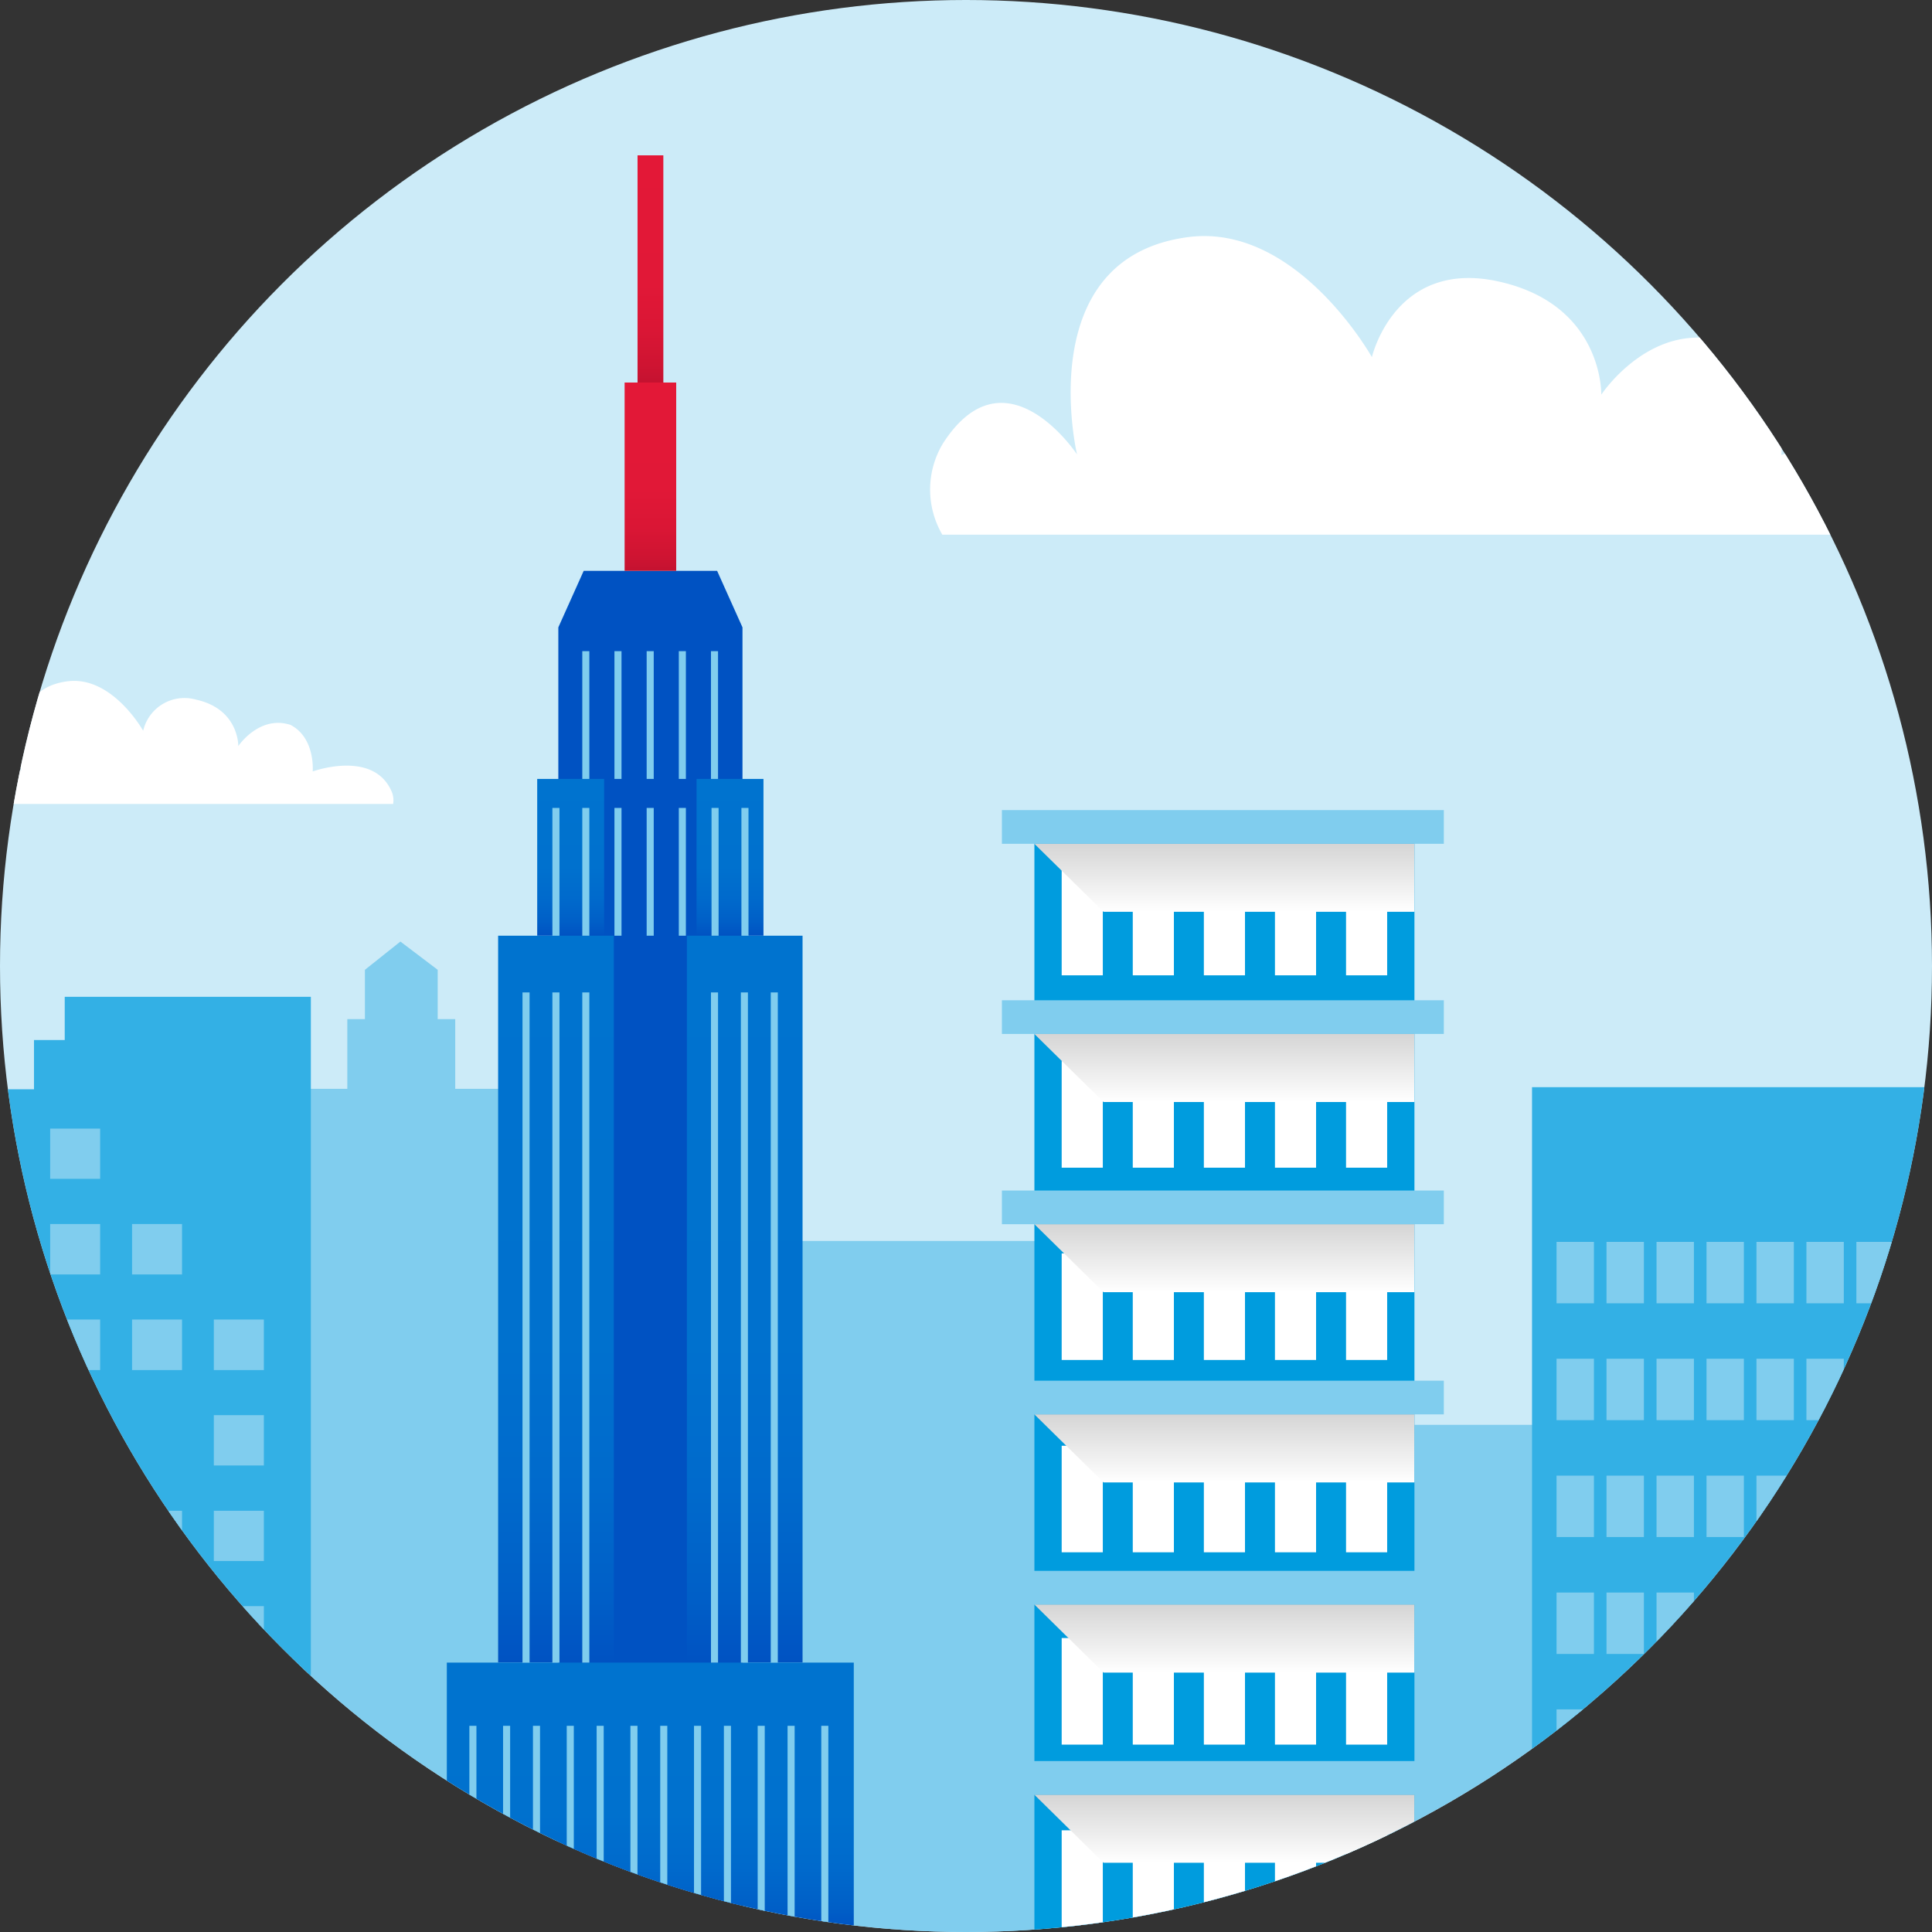 <svg xmlns="http://www.w3.org/2000/svg" xmlns:xlink="http://www.w3.org/1999/xlink" viewBox="0 0 273.4 273.4"><rect x="0" y="0" width="273.4" height="273.4" fill="#333333" stroke="none"/><defs><style>.cls-1{fill:none;}.cls-2{isolation:isolate;}.cls-3{fill:#ccebf8;}.cls-4{clip-path:url(#clip-path);}.cls-5{fill:#80cdee;}.cls-6{fill:#33b0e5;}.cls-7{fill:url(#linear-gradient);}.cls-8{fill:#0052c2;}.cls-9{fill:url(#linear-gradient-2);}.cls-10{fill:url(#linear-gradient-3);}.cls-11{fill:url(#linear-gradient-4);}.cls-12{fill:url(#linear-gradient-5);}.cls-13{fill:url(#linear-gradient-6);}.cls-14{fill:url(#linear-gradient-7);}.cls-15{fill:#009cde;}.cls-16{fill:#fff;}.cls-17,.cls-18,.cls-19,.cls-20,.cls-21,.cls-22{mix-blend-mode:multiply;}.cls-17{fill:url(#linear-gradient-8);}.cls-18{fill:url(#linear-gradient-9);}.cls-19{fill:url(#linear-gradient-10);}.cls-20{fill:url(#linear-gradient-11);}.cls-21{fill:url(#linear-gradient-12);}.cls-22{fill:url(#linear-gradient-13);}</style><clipPath id="clip-path"><circle class="cls-1" cx="136.7" cy="136.7" r="136.7"/></clipPath><linearGradient id="linear-gradient" x1="92.04" y1="54.13" x2="92.04" y2="21.98" gradientUnits="userSpaceOnUse"><stop offset="0" stop-color="#c41230"/><stop offset="0.08" stop-color="#cf1432"/><stop offset="0.23" stop-color="#da1635"/><stop offset="0.43" stop-color="#e11837"/><stop offset="1" stop-color="#e31837"/></linearGradient><linearGradient id="linear-gradient-2" x1="80.75" y1="132.41" x2="80.75" y2="110.23" gradientUnits="userSpaceOnUse"><stop offset="0" stop-color="#0052c2"/><stop offset="0.09" stop-color="#005fc7"/><stop offset="0.24" stop-color="#006acc"/><stop offset="0.44" stop-color="#0071ce"/><stop offset="1" stop-color="#0073cf"/></linearGradient><linearGradient id="linear-gradient-3" x1="103.31" y1="132.41" x2="103.31" y2="110.23" xlink:href="#linear-gradient-2"/><linearGradient id="linear-gradient-4" x1="78.67" y1="235.28" x2="78.67" y2="132.41" xlink:href="#linear-gradient-2"/><linearGradient id="linear-gradient-5" x1="105.39" y1="235.28" x2="105.39" y2="132.41" xlink:href="#linear-gradient-2"/><linearGradient id="linear-gradient-6" x1="92.03" y1="273.4" x2="92.03" y2="235.28" xlink:href="#linear-gradient-2"/><linearGradient id="linear-gradient-7" x1="92.04" y1="80.78" x2="92.04" y2="54.13" xlink:href="#linear-gradient"/><linearGradient id="linear-gradient-8" x1="173.27" y1="129.03" x2="173.27" y2="119.41" gradientUnits="userSpaceOnUse"><stop offset="0" stop-color="#fff"/><stop offset="1" stop-color="#d5d5d5"/></linearGradient><linearGradient id="linear-gradient-9" x1="173.27" y1="155.95" x2="173.27" y2="146.32" xlink:href="#linear-gradient-8"/><linearGradient id="linear-gradient-10" x1="173.27" y1="182.86" x2="173.27" y2="173.24" xlink:href="#linear-gradient-8"/><linearGradient id="linear-gradient-11" x1="173.27" y1="209.78" x2="173.27" y2="200.15" xlink:href="#linear-gradient-8"/><linearGradient id="linear-gradient-12" x1="173.27" y1="236.69" x2="173.27" y2="227.06" xlink:href="#linear-gradient-8"/><linearGradient id="linear-gradient-13" x1="173.27" y1="263.6" x2="173.27" y2="253.98" xlink:href="#linear-gradient-8"/></defs><g class="cls-2"><g id="Layer_1" data-name="Layer 1"><circle class="cls-3" cx="136.7" cy="136.7" r="136.7"/><g class="cls-4"><polygon class="cls-5" points="152.46 201.63 152.46 175.61 71.58 175.61 71.58 154.08 64.42 154.08 64.42 144.22 61.94 144.22 61.94 137.24 56.66 133.24 51.64 137.24 51.64 144.22 49.15 144.22 49.15 154.08 41.99 154.08 41.99 273.4 55.67 273.4 71.58 273.4 126.18 273.4 152.46 273.4 224.97 273.4 224.97 201.63 152.46 201.63"/><polygon class="cls-6" points="9.16 147.18 4.81 147.18 4.81 154.15 0.45 154.15 0.45 273.4 43.99 273.4 43.99 141.06 9.16 141.06 9.16 147.18"/><rect class="cls-6" x="216.8" y="153.85" width="56.6" height="119.56"/><rect class="cls-7" x="90.22" y="21.98" width="3.65" height="32.16"/><polygon class="cls-8" points="105.07 273.28 79.01 273.28 79.01 88.78 82.6 80.78 101.48 80.78 105.07 88.78 105.07 273.28"/><rect class="cls-9" x="76.02" y="110.23" width="9.47" height="22.18"/><rect class="cls-10" x="98.57" y="110.23" width="9.47" height="22.18"/><rect class="cls-11" x="70.49" y="132.41" width="16.37" height="102.86"/><rect class="cls-12" x="97.2" y="132.41" width="16.37" height="102.86"/><rect class="cls-13" x="63.23" y="235.28" width="57.59" height="38.12"/><rect class="cls-14" x="88.39" y="54.13" width="7.3" height="26.65"/><rect class="cls-15" x="146.38" y="117.02" width="53.78" height="156.38"/><rect class="cls-5" x="7.1" y="159.71" width="7.07" height="7.11"/><rect class="cls-5" x="7.1" y="173.21" width="7.07" height="7.14"/><rect class="cls-5" x="7.1" y="186.73" width="7.07" height="7.15"/><rect class="cls-5" x="18.69" y="173.21" width="7.07" height="7.14"/><rect class="cls-5" x="18.69" y="186.73" width="7.07" height="7.15"/><rect class="cls-5" x="18.69" y="213.79" width="7.07" height="7.11"/><rect class="cls-5" x="30.26" y="186.73" width="7.08" height="7.15"/><rect class="cls-5" x="30.26" y="200.26" width="7.08" height="7.12"/><rect class="cls-5" x="30.26" y="213.79" width="7.08" height="7.11"/><rect class="cls-5" x="30.26" y="227.29" width="7.08" height="7.14"/><rect class="cls-5" x="220.27" y="192.28" width="5.29" height="8.69"/><rect class="cls-5" x="227.34" y="192.28" width="5.29" height="8.69"/><rect class="cls-5" x="234.42" y="192.28" width="5.29" height="8.69"/><rect class="cls-5" x="241.49" y="192.28" width="5.29" height="8.69"/><rect class="cls-5" x="248.56" y="192.28" width="5.29" height="8.69"/><rect class="cls-5" x="255.63" y="192.28" width="5.29" height="8.69"/><rect class="cls-5" x="220.27" y="208.82" width="5.29" height="8.69"/><rect class="cls-5" x="227.34" y="208.82" width="5.29" height="8.69"/><rect class="cls-5" x="234.42" y="208.82" width="5.29" height="8.69"/><rect class="cls-5" x="241.49" y="208.82" width="5.29" height="8.69"/><rect class="cls-5" x="248.56" y="208.82" width="5.29" height="8.69"/><rect class="cls-5" x="220.27" y="225.36" width="5.29" height="8.69"/><rect class="cls-5" x="227.34" y="225.36" width="5.29" height="8.69"/><rect class="cls-5" x="234.42" y="225.36" width="5.29" height="8.69"/><rect class="cls-5" x="220.27" y="241.9" width="5.29" height="8.69"/><rect class="cls-5" x="220.27" y="175.74" width="5.29" height="8.69"/><rect class="cls-5" x="227.34" y="175.74" width="5.29" height="8.69"/><rect class="cls-5" x="234.42" y="175.74" width="5.29" height="8.69"/><rect class="cls-5" x="241.49" y="175.74" width="5.29" height="8.69"/><rect class="cls-5" x="248.56" y="175.74" width="5.29" height="8.69"/><rect class="cls-5" x="255.63" y="175.74" width="5.29" height="8.69"/><rect class="cls-5" x="262.7" y="175.74" width="5.29" height="8.69"/><rect class="cls-5" x="78.17" y="114.33" width="1" height="18.08"/><rect class="cls-5" x="82.4" y="114.33" width="1" height="18.08"/><rect class="cls-5" x="73.94" y="140.44" width="1" height="94.84"/><rect class="cls-5" x="78.17" y="140.44" width="1" height="94.84"/><rect class="cls-5" x="82.4" y="140.44" width="1" height="94.84"/><rect class="cls-5" x="100.69" y="114.33" width="1" height="18.08"/><rect class="cls-5" x="104.92" y="114.33" width="1" height="18.08"/><rect class="cls-5" x="82.4" y="92.15" width="1" height="18.08"/><rect class="cls-5" x="86.95" y="92.15" width="1" height="18.08"/><rect class="cls-5" x="91.51" y="92.15" width="1" height="18.08"/><rect class="cls-5" x="96.06" y="92.15" width="1" height="18.08"/><rect class="cls-5" x="86.95" y="114.33" width="1" height="18.08"/><rect class="cls-5" x="91.51" y="114.33" width="1" height="18.08"/><rect class="cls-5" x="96.06" y="114.33" width="1" height="18.08"/><rect class="cls-5" x="100.61" y="92.15" width="1" height="18.08"/><rect class="cls-5" x="100.61" y="140.44" width="1" height="94.84"/><rect class="cls-5" x="104.84" y="140.44" width="1" height="94.84"/><rect class="cls-5" x="109.07" y="140.44" width="1" height="94.84"/><rect class="cls-5" x="66.42" y="244.22" width="1" height="29.06"/><rect class="cls-5" x="71.19" y="244.22" width="1" height="29.06"/><rect class="cls-5" x="75.42" y="244.22" width="1" height="29.06"/><rect class="cls-5" x="80.2" y="244.22" width="1" height="29.06"/><rect class="cls-5" x="84.43" y="244.22" width="1" height="29.06"/><rect class="cls-5" x="89.21" y="244.22" width="1" height="29.06"/><rect class="cls-5" x="93.43" y="244.22" width="1" height="29.06"/><rect class="cls-5" x="98.21" y="244.22" width="1" height="29.06"/><rect class="cls-5" x="102.44" y="244.22" width="1" height="29.06"/><rect class="cls-5" x="107.22" y="244.22" width="1" height="29.06"/><rect class="cls-5" x="111.45" y="244.22" width="1" height="29.06"/><rect class="cls-5" x="116.22" y="244.22" width="1" height="29.06"/><rect class="cls-5" x="141.78" y="114.64" width="62.54" height="4.77"/><rect class="cls-5" x="141.78" y="141.55" width="62.54" height="4.77"/><rect class="cls-5" x="141.78" y="168.47" width="62.54" height="4.77"/><rect class="cls-5" x="141.78" y="195.38" width="62.54" height="4.77"/><rect class="cls-5" x="141.78" y="222.29" width="62.54" height="4.77"/><rect class="cls-5" x="141.78" y="249.21" width="62.54" height="4.77"/><rect class="cls-16" x="150.24" y="122.94" width="5.82" height="15.08"/><rect class="cls-16" x="160.3" y="122.94" width="5.82" height="15.08"/><rect class="cls-16" x="170.36" y="122.94" width="5.82" height="15.08"/><rect class="cls-16" x="180.42" y="122.94" width="5.82" height="15.08"/><rect class="cls-16" x="190.48" y="122.94" width="5.82" height="15.08"/><rect class="cls-16" x="150.24" y="150.16" width="5.82" height="15.08"/><rect class="cls-16" x="160.3" y="150.16" width="5.82" height="15.08"/><rect class="cls-16" x="170.36" y="150.16" width="5.82" height="15.08"/><rect class="cls-16" x="180.42" y="150.16" width="5.82" height="15.08"/><rect class="cls-16" x="190.48" y="150.16" width="5.82" height="15.08"/><rect class="cls-16" x="150.24" y="177.37" width="5.82" height="15.08"/><rect class="cls-16" x="160.3" y="177.37" width="5.82" height="15.08"/><rect class="cls-16" x="170.36" y="177.37" width="5.82" height="15.08"/><rect class="cls-16" x="180.42" y="177.37" width="5.82" height="15.08"/><rect class="cls-16" x="190.48" y="177.37" width="5.82" height="15.08"/><rect class="cls-16" x="150.24" y="204.59" width="5.82" height="15.08"/><rect class="cls-16" x="160.3" y="204.59" width="5.82" height="15.08"/><rect class="cls-16" x="170.36" y="204.59" width="5.82" height="15.08"/><rect class="cls-16" x="180.42" y="204.59" width="5.82" height="15.08"/><rect class="cls-16" x="190.48" y="204.59" width="5.82" height="15.08"/><rect class="cls-16" x="150.24" y="231.8" width="5.82" height="15.08"/><rect class="cls-16" x="160.3" y="231.8" width="5.82" height="15.08"/><rect class="cls-16" x="170.36" y="231.8" width="5.82" height="15.08"/><rect class="cls-16" x="180.42" y="231.8" width="5.82" height="15.08"/><rect class="cls-16" x="190.48" y="231.8" width="5.82" height="15.08"/><rect class="cls-16" x="150.24" y="259.01" width="5.82" height="15.08"/><rect class="cls-16" x="160.3" y="259.01" width="5.82" height="15.08"/><rect class="cls-16" x="170.36" y="259.01" width="5.82" height="15.08"/><rect class="cls-16" x="180.42" y="259.01" width="5.82" height="15.08"/><rect class="cls-16" x="190.48" y="259.01" width="5.82" height="15.08"/><polygon class="cls-17" points="200.15 129.03 156.16 129.03 146.38 119.41 200.16 119.41 200.15 129.03"/><polygon class="cls-18" points="200.15 155.95 156.16 155.95 146.38 146.32 200.16 146.32 200.15 155.95"/><polygon class="cls-19" points="200.15 182.86 156.16 182.86 146.38 173.24 200.16 173.24 200.15 182.86"/><polygon class="cls-20" points="200.15 209.78 156.16 209.78 146.38 200.15 200.16 200.15 200.15 209.78"/><polygon class="cls-21" points="200.15 236.69 156.16 236.69 146.38 227.06 200.16 227.06 200.15 236.69"/><polygon class="cls-22" points="200.15 263.6 156.16 263.6 146.38 253.98 200.16 253.98 200.15 263.6"/><path class="cls-16" d="M279.21,71.63c-6.11-14.81-27.13-7.24-27.13-7.24s1-11.45-7.6-15.94c-10.73-3.45-17.88,7.4-17.88,7.4s.32-12.69-14.46-16-18,10.69-18,10.69-10.59-18.91-25.9-17c-22.41,2.85-15.83,30.76-15.83,30.76S142.28,49,133.44,62.75a12.64,12.64,0,0,0-.09,12.91H279.62A7.67,7.67,0,0,0,279.21,71.63Z"/><path class="cls-16" d="M44.25,109.17s.41-4.74-3.14-6.59c-4.43-1.43-7.39,3-7.39,3s.13-5.24-6-6.58a6,6,0,0,0-7.46,4.41s-4.37-7.81-10.7-7c-9.26,1.17-6.54,12.71-6.54,12.71s-4.17-6.35-7.82-.68a5.22,5.22,0,0,0,0,5.33H55.63a3.16,3.16,0,0,0-.17-1.67C52.93,106,44.25,109.17,44.25,109.17Z"/></g></g></g></svg>